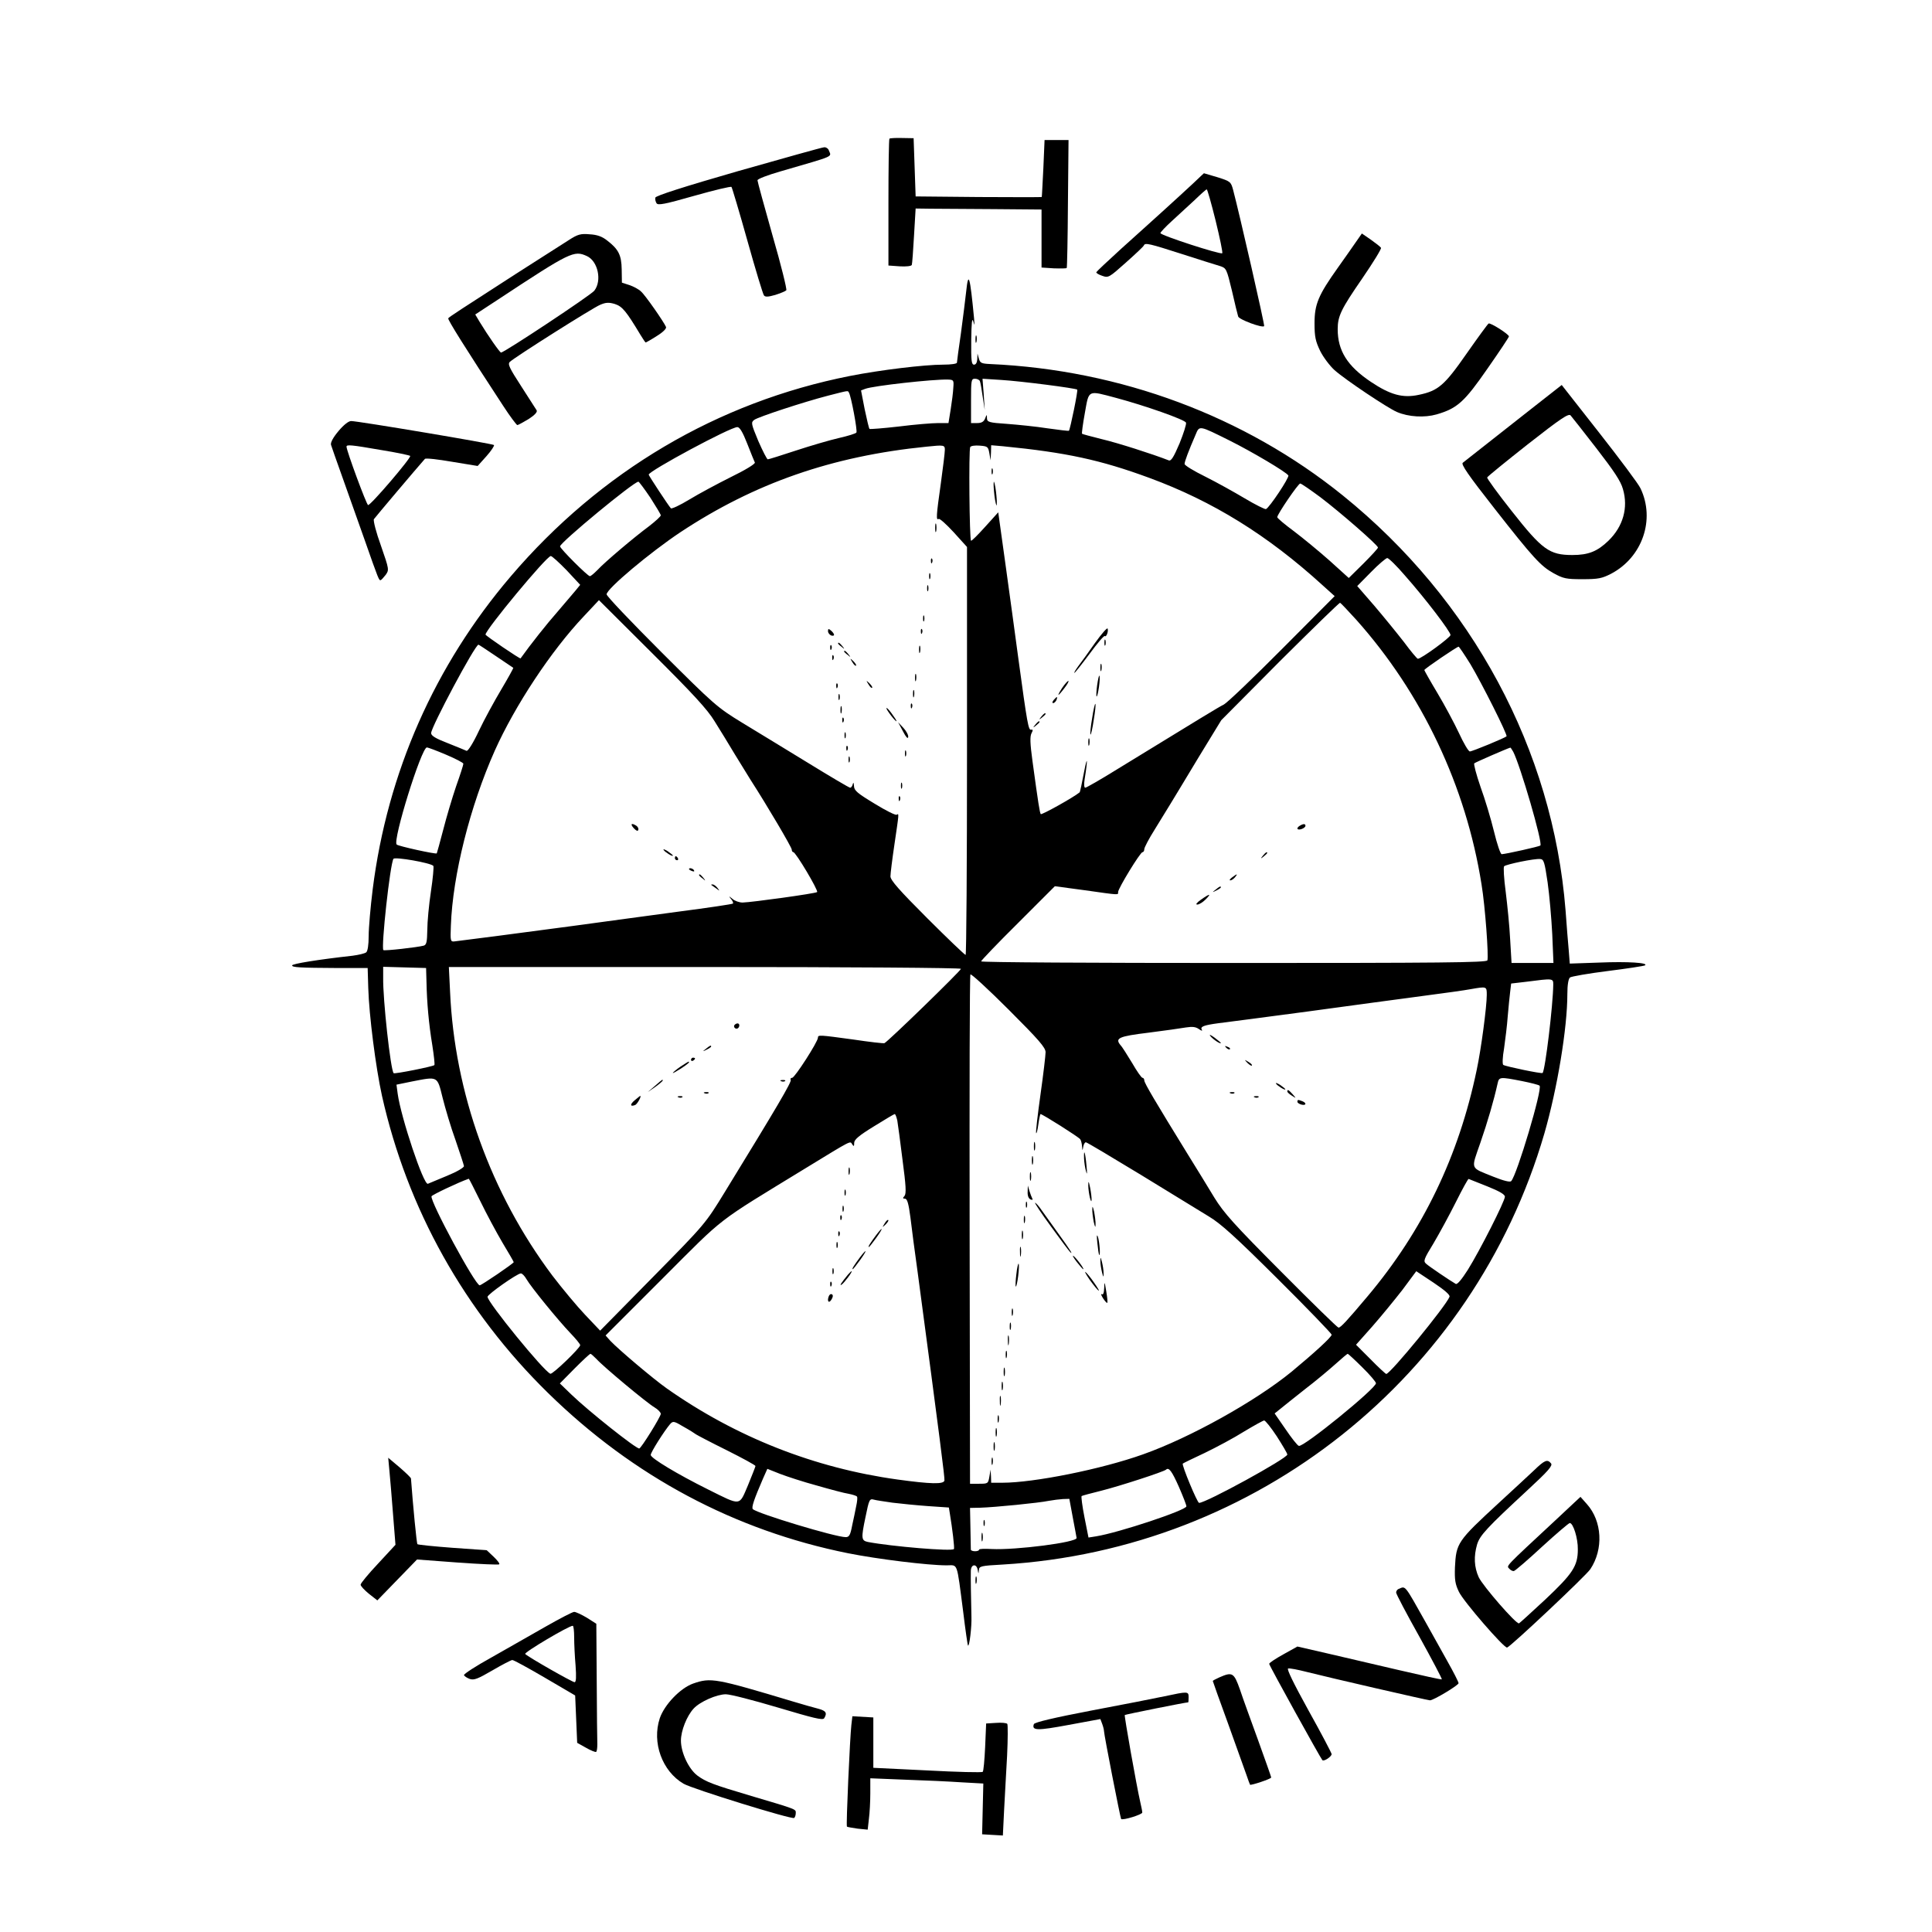 <?xml version="1.0" standalone="no"?>
<!DOCTYPE svg PUBLIC "-//W3C//DTD SVG 20010904//EN"
 "http://www.w3.org/TR/2001/REC-SVG-20010904/DTD/svg10.dtd">
<svg version="1.0" xmlns="http://www.w3.org/2000/svg"
 width="959pt" height="959pt" viewBox="0 0 959 959"
 preserveAspectRatio="xMidYMid meet">
<g transform="translate(0,959) scale(0.1,-0.1)"
fill="#000000" stroke="none">
<path d="M4415 8902 c-3 -3 -5 -146 -5 -318 l0 -312 56 -4 c32 -2 58 1 60 7 2
6 7 71 11 145 l8 135 75 -1 c41 0 182 -1 313 -2 l237 -2 0 -144 0 -144 61 -4
c34 -1 62 -1 64 2 2 3 5 147 6 320 l3 315 -60 0 -59 0 -6 -140 c-4 -77 -7
-141 -8 -143 0 -1 -142 -1 -313 0 l-313 3 -5 145 -5 144 -58 1 c-31 1 -59 -1
-62 -3z"/>
<path d="M3665 8741 c-271 -78 -411 -123 -412 -132 -2 -8 1 -20 6 -28 7 -11
40 -5 187 37 99 28 182 48 185 44 3 -4 39 -124 79 -267 40 -143 77 -265 82
-271 6 -9 21 -8 56 2 25 8 50 18 55 23 4 4 -26 126 -68 271 -41 145 -75 269
-75 275 0 7 51 26 113 44 278 81 254 70 241 105 -3 9 -14 16 -23 15 -9 0 -200
-54 -426 -118z"/>
<path d="M5925 8682 c-28 -26 -93 -86 -145 -133 -52 -47 -149 -135 -215 -194
-66 -60 -121 -112 -123 -116 -2 -4 11 -12 29 -18 31 -11 34 -9 118 66 47 42
88 80 89 85 6 14 27 9 189 -43 87 -28 172 -55 190 -60 30 -10 32 -14 58 -122
14 -62 28 -119 31 -128 4 -15 119 -58 129 -48 4 4 -123 559 -154 676 -11 41
-14 43 -77 63 -37 11 -67 20 -68 20 0 0 -24 -22 -51 -48z m109 -187 c21 -86
36 -158 33 -162 -8 -8 -307 89 -307 100 0 4 26 32 57 60 31 29 82 75 113 104
30 29 57 53 60 53 3 0 23 -70 44 -155z"/>
<path d="M2823 8398 c-78 -50 -179 -114 -260 -166 -276 -178 -335 -216 -338
-222 -4 -6 87 -151 271 -432 35 -54 68 -98 72 -98 4 0 29 14 56 30 31 20 44
35 40 43 -4 6 -39 61 -77 120 -59 91 -68 110 -56 121 27 25 413 269 448 283
28 12 43 13 73 4 37 -12 56 -35 127 -153 13 -21 24 -38 26 -38 2 0 27 14 55
32 31 19 49 37 46 45 -10 24 -103 158 -124 176 -11 11 -37 25 -58 32 l-37 12
-1 65 c-1 72 -16 101 -72 144 -25 20 -50 29 -87 31 -45 4 -59 0 -104 -29z m90
-79 c55 -25 76 -122 37 -172 -17 -22 -447 -307 -463 -307 -6 0 -64 83 -106
152 l-22 37 113 74 c361 238 377 245 441 216z"/>
<path d="M6730 8388 c-16 -24 -57 -81 -90 -128 -96 -135 -115 -180 -115 -275
0 -67 5 -89 28 -137 16 -32 48 -74 71 -95 55 -49 265 -189 310 -208 58 -25
137 -29 197 -12 103 30 138 62 253 228 58 83 106 155 106 159 0 11 -93 70
-101 64 -4 -2 -53 -69 -109 -149 -110 -158 -141 -185 -238 -205 -79 -17 -141
0 -238 65 -116 78 -164 154 -164 261 0 65 17 100 122 252 54 79 96 147 93 152
-3 5 -26 23 -50 40 l-45 31 -30 -43z"/>
<path d="M4796 8144 c-4 -38 -16 -131 -26 -207 -11 -75 -20 -142 -20 -147 0
-6 -30 -10 -67 -10 -96 0 -316 -27 -463 -56 -659 -130 -1240 -474 -1684 -994
-379 -444 -613 -975 -686 -1554 -11 -88 -20 -192 -20 -232 0 -45 -5 -75 -12
-81 -7 -6 -38 -13 -68 -17 -171 -19 -300 -40 -300 -48 0 -10 36 -12 225 -13
l150 0 3 -100 c4 -134 37 -393 68 -534 126 -562 409 -1069 826 -1477 421 -412
925 -681 1488 -794 145 -29 396 -60 489 -60 57 0 49 23 82 -230 11 -91 22
-167 24 -168 7 -7 19 95 17 143 -2 81 -4 198 -3 228 1 33 28 37 34 5 4 -22 4
-22 6 -2 1 20 9 22 119 28 1260 75 2336 931 2688 2140 64 222 114 523 114 692
0 45 5 75 13 82 6 5 91 20 187 32 96 12 180 25 185 28 21 13 -85 20 -227 14
l-146 -5 -5 64 c-3 35 -11 126 -16 201 -63 795 -463 1540 -1106 2059 -487 393
-1103 623 -1750 652 -43 2 -50 5 -56 27 l-7 25 -1 -27 c-1 -18 -7 -28 -16 -28
-13 0 -15 20 -14 123 1 84 4 113 10 92 7 -25 7 -22 4 15 -20 209 -28 238 -39
134z m-64 -479 c-1 -22 -7 -70 -13 -107 l-11 -68 -51 0 c-29 0 -116 -7 -195
-17 -78 -9 -144 -14 -146 -12 -3 3 -13 46 -24 98 l-18 93 21 8 c39 15 337 48
410 46 29 -1 30 -3 27 -41z m132 33 c3 -7 9 -42 14 -78 l10 -65 -5 77 -6 78
94 -6 c98 -6 369 -41 376 -48 5 -4 -35 -197 -41 -204 -2 -2 -50 4 -107 12 -57
9 -148 18 -201 22 -90 6 -98 9 -99 28 0 20 -1 20 -9 -1 -7 -17 -18 -23 -40
-23 l-30 0 0 110 c0 104 1 110 20 110 11 0 22 -6 24 -12z m-650 -57 c11 -18
43 -190 37 -198 -3 -5 -42 -17 -86 -27 -44 -10 -140 -38 -213 -62 -73 -24
-136 -44 -141 -44 -4 0 -25 41 -47 91 -36 87 -37 92 -20 105 21 15 243 88 366
120 106 27 98 26 104 15z m1326 -26 c142 -38 342 -108 347 -123 3 -7 -12 -53
-32 -103 -30 -70 -42 -89 -54 -84 -79 31 -254 87 -331 105 -52 13 -97 25 -99
27 -2 2 4 48 14 103 21 117 12 113 155 75z m-1831 -227 c18 -46 35 -88 38 -94
2 -7 -49 -38 -119 -72 -68 -34 -161 -84 -207 -112 -46 -28 -87 -47 -91 -43
-12 13 -110 162 -110 167 0 18 405 236 440 236 12 0 27 -26 49 -82z m2395 15
c110 -55 281 -156 291 -173 6 -10 -94 -160 -111 -167 -5 -2 -53 22 -105 53
-52 31 -140 80 -196 108 -57 28 -103 56 -103 63 0 12 19 63 55 146 19 46 16
46 169 -30z m-1414 -46 c0 -13 -9 -88 -20 -167 -23 -162 -24 -184 -11 -176 5
4 39 -27 75 -66 l66 -73 0 -1012 c0 -557 -3 -1013 -7 -1013 -4 0 -90 82 -190
182 -140 140 -183 189 -183 208 0 14 9 86 20 160 23 156 23 153 11 146 -5 -4
-55 21 -110 55 -86 52 -101 65 -102 87 -1 17 -3 21 -6 10 -2 -10 -8 -18 -13
-18 -5 0 -98 55 -207 122 -109 66 -256 157 -328 200 -126 77 -139 89 -402 351
-150 150 -273 279 -272 287 1 28 216 208 366 308 369 244 753 378 1223 425 86
9 90 8 90 -16z m221 -17 l6 -35 2 38 1 37 58 -5 c315 -31 485 -68 727 -157
315 -116 588 -285 860 -533 l60 -54 -260 -261 c-143 -144 -273 -268 -290 -277
-28 -14 -108 -63 -529 -321 -82 -51 -154 -92 -159 -92 -6 0 -7 17 -3 43 16 98
14 124 -3 35 -10 -54 -20 -100 -22 -101 -30 -25 -190 -114 -193 -108 -5 8 -12
50 -41 263 -12 88 -13 122 -5 138 8 15 8 20 -2 18 -13 -3 -19 28 -63 352 -14
107 -43 315 -63 461 l-37 266 -65 -72 c-36 -40 -67 -71 -70 -69 -8 4 -12 453
-4 465 3 6 25 9 47 7 39 -3 42 -5 48 -38z m-1683 -220 c28 -44 52 -83 52 -88
0 -5 -26 -29 -57 -53 -77 -57 -221 -179 -257 -218 -17 -17 -33 -31 -38 -31
-11 0 -148 137 -148 148 0 19 368 323 389 321 3 0 30 -36 59 -79z m3326 2 c99
-75 286 -238 286 -250 0 -4 -33 -40 -72 -79 l-73 -72 -95 86 c-52 46 -132 112
-177 146 -46 34 -83 65 -83 70 0 14 104 167 114 167 5 0 50 -31 100 -68z
m-3741 -363 l67 -72 -22 -27 c-13 -16 -54 -63 -91 -107 -53 -60 -133 -161
-183 -231 -3 -4 -173 112 -174 118 -1 23 303 390 324 390 6 0 41 -32 79 -71z
m4161 -26 c101 -114 226 -278 226 -295 0 -12 -145 -118 -162 -118 -4 0 -35 37
-69 83 -35 45 -101 126 -147 180 l-85 98 69 70 c37 38 74 69 80 69 7 0 47 -39
88 -87z m-3427 -723 c26 -41 71 -115 101 -165 30 -49 65 -106 77 -125 85 -132
205 -336 205 -347 0 -7 4 -13 8 -13 12 0 125 -190 118 -198 -7 -7 -325 -51
-370 -52 -16 0 -39 8 -50 18 -20 16 -20 16 -7 -1 8 -9 12 -20 9 -22 -2 -3
-123 -21 -269 -40 -145 -20 -381 -51 -524 -71 -261 -35 -553 -73 -590 -77 -19
-2 -20 3 -17 78 9 251 95 593 218 869 100 223 279 495 442 667 l75 80 264
-263 c203 -202 275 -280 310 -338z m3184 505 c328 -367 546 -828 623 -1315 18
-108 36 -358 29 -377 -4 -11 -241 -13 -1259 -13 -690 0 -1254 3 -1254 8 0 4
82 90 183 190 l183 183 149 -20 c176 -25 165 -24 165 -9 0 18 110 198 121 198
5 0 9 7 9 15 0 8 23 52 52 98 28 45 63 102 78 127 15 25 78 128 139 230 l113
185 291 293 c161 160 295 291 299 290 4 -2 39 -39 79 -83z m-4269 -182 c46
-31 84 -57 86 -58 1 -1 -25 -49 -59 -106 -34 -57 -85 -150 -112 -207 -28 -60
-54 -101 -61 -99 -6 3 -48 20 -93 38 -60 23 -83 37 -83 50 0 30 218 439 235
439 2 0 41 -26 87 -57z m4837 -40 c56 -94 186 -352 179 -358 -8 -8 -170 -75
-182 -75 -7 0 -31 41 -54 91 -23 49 -71 139 -107 199 -36 60 -65 112 -65 114
0 6 162 116 170 116 3 0 29 -39 59 -87z m-5085 -449 c47 -20 86 -40 86 -45 0
-6 -16 -56 -36 -112 -19 -56 -48 -153 -64 -216 -16 -62 -31 -115 -32 -117 -5
-5 -192 36 -199 44 -21 20 123 482 150 482 5 0 48 -16 95 -36z m5297 15 c35
-67 148 -454 135 -466 -5 -5 -170 -42 -192 -43 -6 0 -23 50 -38 112 -15 62
-45 162 -67 222 -21 61 -35 114 -31 117 5 5 166 75 179 78 1 1 7 -8 14 -20z
m-5360 -567 c3 -4 -2 -61 -12 -127 -10 -66 -18 -152 -18 -192 -1 -59 -4 -73
-18 -77 -29 -8 -195 -27 -200 -22 -12 12 33 426 50 453 7 11 185 -20 198 -35z
m5531 -82 c9 -63 19 -179 23 -257 l6 -143 -104 0 -104 0 -7 118 c-3 64 -14
170 -22 235 -9 66 -12 123 -8 127 11 10 151 39 179 36 18 -1 22 -14 37 -116z
m-5565 -495 c2 -100 11 -205 29 -314 8 -52 13 -96 10 -98 -7 -7 -197 -45 -202
-40 -15 15 -54 366 -52 475 l0 53 107 -3 106 -3 2 -70z m2653 66 c0 -9 -365
-364 -380 -369 -4 -2 -74 6 -154 18 -169 23 -176 24 -176 9 0 -20 -115 -199
-128 -199 -7 0 -10 -5 -7 -10 6 -9 -69 -136 -326 -555 -98 -160 -98 -160 -359
-425 l-261 -265 -74 78 c-41 43 -114 131 -163 195 -306 408 -486 908 -508
1410 l-6 122 1271 0 c707 0 1271 -4 1271 -9z m420 -414 c0 -15 -11 -109 -25
-208 -14 -100 -24 -186 -22 -193 2 -6 7 13 11 42 4 28 9 52 11 52 9 0 190
-114 197 -125 4 -5 8 -21 9 -35 2 -24 2 -24 6 -2 2 12 8 22 13 22 5 0 127 -73
272 -161 145 -89 297 -182 338 -207 59 -35 133 -102 343 -311 147 -146 267
-271 267 -276 0 -12 -88 -92 -199 -184 -180 -147 -503 -327 -737 -410 -207
-74 -542 -141 -699 -141 l-55 0 -1 33 -2 32 -6 -35 c-6 -34 -7 -35 -51 -35
l-45 0 -2 1259 c-1 692 0 1263 4 1269 3 5 88 -73 189 -174 151 -151 184 -189
184 -212z m2520 336 c-1 -102 -40 -426 -53 -439 -4 -5 -182 32 -195 40 -5 3
-4 38 4 83 6 43 15 114 18 158 4 44 9 99 12 121 l5 42 77 9 c131 17 132 17
132 -14z m-330 -51 c0 -59 -28 -270 -50 -373 -89 -427 -266 -796 -542 -1124
-101 -120 -133 -155 -144 -155 -5 0 -133 125 -285 278 -234 235 -284 291 -331
367 -30 50 -91 149 -135 220 -157 255 -213 349 -213 362 0 7 -4 13 -9 13 -5 0
-28 33 -51 73 -24 39 -49 80 -58 89 -29 35 -9 44 139 62 79 10 163 22 186 26
32 5 48 3 64 -8 12 -9 19 -10 15 -4 -10 16 8 23 82 33 37 4 236 31 442 58 206
28 463 63 570 77 107 14 215 29 240 34 80 14 80 14 80 -28z m-5183 -511 c13
-52 41 -147 64 -210 22 -64 41 -122 42 -129 1 -7 -34 -28 -83 -48 -47 -19 -90
-38 -96 -40 -21 -9 -134 330 -150 447 l-6 45 78 16 c129 25 124 28 151 -81z
m5357 83 c45 -9 84 -19 88 -23 16 -14 -113 -446 -141 -474 -6 -6 -38 2 -88 22
-118 48 -112 32 -65 168 36 104 67 210 86 296 7 32 12 32 120 11z m-3100 -196
c3 -18 15 -106 26 -196 17 -128 19 -166 10 -178 -10 -11 -9 -14 2 -14 11 0 18
-23 27 -92 6 -51 22 -174 36 -273 111 -832 135 -1020 133 -1034 -4 -19 -66
-18 -233 5 -412 57 -801 210 -1145 452 -68 48 -237 191 -280 236 l-24 27 284
284 c316 316 254 268 710 547 234 143 219 135 230 118 8 -12 10 -11 10 7 0 16
23 36 98 82 53 33 100 61 103 61 4 0 9 -15 13 -32z m-2070 -400 c30 -62 80
-155 110 -206 31 -51 56 -95 56 -97 0 -6 -160 -115 -169 -115 -22 0 -247 417
-239 442 3 7 135 70 185 87 1 1 27 -50 57 -111z m4999 73 c60 -24 87 -40 87
-51 0 -22 -124 -267 -184 -363 -30 -47 -52 -74 -60 -70 -28 16 -133 87 -147
100 -15 13 -12 22 37 102 29 49 79 141 111 205 32 64 60 115 63 114 4 -2 45
-18 93 -37z m-188 -548 c-17 -45 -294 -383 -314 -383 -3 0 -39 33 -78 73 l-72
72 80 90 c44 50 111 132 150 182 l69 93 86 -57 c55 -37 83 -61 79 -70z m-4582
88 c23 -40 157 -204 218 -268 27 -28 49 -55 49 -60 0 -14 -137 -146 -148 -142
-33 12 -312 355 -312 382 0 12 146 115 165 116 6 1 19 -12 28 -28z m348 -397
c34 -38 250 -218 288 -240 17 -10 31 -25 31 -32 0 -14 -98 -172 -107 -172 -18
0 -252 186 -336 267 l-58 56 73 74 c40 40 75 73 79 73 3 0 16 -12 30 -26z
m3801 -41 c38 -37 68 -73 68 -79 0 -26 -361 -320 -383 -311 -7 2 -37 40 -66
83 l-54 78 25 20 c14 12 70 56 124 99 55 42 124 100 154 127 30 27 57 50 60
50 2 0 35 -30 72 -67z m-3307 -333 c6 -4 74 -40 153 -79 78 -39 142 -74 142
-78 0 -3 -17 -46 -37 -95 -45 -105 -32 -104 -197 -22 -153 76 -286 156 -286
172 0 13 67 119 97 154 14 15 19 14 66 -14 29 -16 57 -34 62 -38z m2883 -10
c28 -44 52 -84 52 -90 0 -19 -403 -240 -438 -240 -9 0 -87 188 -81 195 2 2 51
26 109 53 58 28 146 75 195 106 50 30 95 55 100 55 6 0 34 -35 63 -79z m-2283
-244 c66 -19 137 -38 158 -41 20 -4 39 -10 41 -14 3 -4 1 -25 -4 -47 -4 -21
-13 -65 -20 -96 -9 -48 -15 -58 -32 -58 -51 0 -438 117 -461 139 -8 8 6 49 51
153 l21 47 63 -25 c34 -13 116 -40 183 -58z m1797 -7 c20 -46 37 -89 37 -96 1
-19 -336 -131 -448 -149 l-38 -6 -20 101 c-11 56 -17 103 -14 105 3 2 47 14
96 26 92 23 313 95 323 105 14 13 29 -7 64 -86z m-1422 -78 c41 -5 121 -13
177 -17 l103 -7 5 -31 c12 -72 24 -170 20 -175 -7 -13 -312 13 -427 35 -33 7
-34 18 -12 123 18 88 20 93 42 87 10 -3 51 -9 92 -15z m895 -73 c10 -51 18
-97 19 -102 3 -22 -303 -61 -422 -55 -34 2 -62 1 -62 -3 0 -5 -9 -8 -20 -8
-11 0 -20 3 -21 8 0 4 -1 52 -2 107 l-2 100 50 1 c72 2 293 24 340 34 22 4 54
8 71 9 l32 1 17 -92z"/>
<path d="M4642 6970 c0 -19 2 -27 5 -17 2 9 2 25 0 35 -3 9 -5 1 -5 -18z"/>
<path d="M4621 6804 c0 -11 3 -14 6 -6 3 7 2 16 -1 19 -3 4 -6 -2 -5 -13z"/>
<path d="M4612 6730 c0 -14 2 -19 5 -12 2 6 2 18 0 25 -3 6 -5 1 -5 -13z"/>
<path d="M4602 6670 c0 -14 2 -19 5 -12 2 6 2 18 0 25 -3 6 -5 1 -5 -13z"/>
<path d="M4582 6520 c0 -14 2 -19 5 -12 2 6 2 18 0 25 -3 6 -5 1 -5 -13z"/>
<path d="M4110 6457 c0 -8 7 -17 15 -21 8 -3 15 -2 15 3 0 5 -7 14 -15 21 -12
10 -15 10 -15 -3z"/>
<path d="M4571 6454 c0 -11 3 -14 6 -6 3 7 2 16 -1 19 -3 4 -6 -2 -5 -13z"/>
<path d="M4160 6396 c0 -2 8 -10 18 -17 15 -13 16 -12 3 4 -13 16 -21 21 -21
13z"/>
<path d="M4121 6374 c0 -11 3 -14 6 -6 3 7 2 16 -1 19 -3 4 -6 -2 -5 -13z"/>
<path d="M4562 6365 c0 -16 2 -22 5 -12 2 9 2 23 0 30 -3 6 -5 -1 -5 -18z"/>
<path d="M4190 6356 c0 -2 8 -10 18 -17 15 -13 16 -12 3 4 -13 16 -21 21 -21
13z"/>
<path d="M4131 6324 c0 -11 3 -14 6 -6 3 7 2 16 -1 19 -3 4 -6 -2 -5 -13z"/>
<path d="M4231 6303 c7 -12 15 -20 18 -17 3 2 -3 12 -13 22 -17 16 -18 16 -5
-5z"/>
<path d="M4542 6225 c0 -16 2 -22 5 -12 2 9 2 23 0 30 -3 6 -5 -1 -5 -18z"/>
<path d="M4311 6193 c7 -12 15 -20 18 -17 3 2 -3 12 -13 22 -17 16 -18 16 -5
-5z"/>
<path d="M4151 6184 c0 -11 3 -14 6 -6 3 7 2 16 -1 19 -3 4 -6 -2 -5 -13z"/>
<path d="M4532 6145 c0 -16 2 -22 5 -12 2 9 2 23 0 30 -3 6 -5 -1 -5 -18z"/>
<path d="M4162 6130 c0 -14 2 -19 5 -12 2 6 2 18 0 25 -3 6 -5 1 -5 -13z"/>
<path d="M4521 6084 c0 -11 3 -14 6 -6 3 7 2 16 -1 19 -3 4 -6 -2 -5 -13z"/>
<path d="M4172 6065 c0 -16 2 -22 5 -12 2 9 2 23 0 30 -3 6 -5 -1 -5 -18z"/>
<path d="M4400 6074 c1 -10 50 -73 50 -63 0 3 -11 20 -25 39 -14 19 -25 30
-25 24z"/>
<path d="M4181 6014 c0 -11 3 -14 6 -6 3 7 2 16 -1 19 -3 4 -6 -2 -5 -13z"/>
<path d="M4482 5960 c15 -29 24 -39 26 -29 2 9 -9 30 -23 45 l-27 29 24 -45z"/>
<path d="M4192 5940 c0 -14 2 -19 5 -12 2 6 2 18 0 25 -3 6 -5 1 -5 -13z"/>
<path d="M4201 5874 c0 -11 3 -14 6 -6 3 7 2 16 -1 19 -3 4 -6 -2 -5 -13z"/>
<path d="M4492 5850 c0 -14 2 -19 5 -12 2 6 2 18 0 25 -3 6 -5 1 -5 -13z"/>
<path d="M4212 5820 c0 -14 2 -19 5 -12 2 6 2 18 0 25 -3 6 -5 1 -5 -13z"/>
<path d="M4472 5690 c0 -14 2 -19 5 -12 2 6 2 18 0 25 -3 6 -5 1 -5 -13z"/>
<path d="M4461 5624 c0 -11 3 -14 6 -6 3 7 2 16 -1 19 -3 4 -6 -2 -5 -13z"/>
<path d="M4922 7250 c0 -14 2 -19 5 -12 2 6 2 18 0 25 -3 6 -5 1 -5 -13z"/>
<path d="M4932 7185 c0 -16 3 -50 7 -75 6 -33 9 -37 9 -15 0 17 -3 50 -7 75
-6 33 -9 37 -9 15z"/>
<path d="M5435 6398 c-32 -46 -70 -98 -83 -115 -13 -18 -22 -33 -19 -33 3 0
37 43 75 94 38 52 72 92 76 89 7 -8 19 23 14 37 -2 6 -30 -26 -63 -72z"/>
<path d="M5482 6400 c0 -14 2 -19 5 -12 2 6 2 18 0 25 -3 6 -5 1 -5 -13z"/>
<path d="M5462 6275 c0 -16 2 -22 5 -12 2 9 2 23 0 30 -3 6 -5 -1 -5 -18z"/>
<path d="M5446 6189 c-4 -28 -5 -53 -3 -56 3 -2 8 19 12 47 4 28 5 53 2 56 -2
3 -7 -19 -11 -47z"/>
<path d="M5272 6175 c-29 -45 -22 -45 12 0 15 19 23 35 19 35 -4 0 -18 -16
-31 -35z"/>
<path d="M5230 6115 c-7 -9 -8 -15 -2 -15 5 0 12 7 16 15 3 8 4 15 2 15 -2 0
-9 -7 -16 -15z"/>
<path d="M5421 6024 c-7 -41 -11 -78 -8 -80 2 -3 10 30 16 72 7 41 11 78 8 80
-2 3 -10 -30 -16 -72z"/>
<path d="M5169 6033 c-13 -16 -12 -17 4 -4 9 7 17 15 17 17 0 8 -8 3 -21 -13z"/>
<path d="M5139 5993 c-13 -16 -12 -17 4 -4 9 7 17 15 17 17 0 8 -8 3 -21 -13z"/>
<path d="M5402 5905 c0 -16 2 -22 5 -12 2 9 2 23 0 30 -3 6 -5 -1 -5 -18z"/>
<path d="M3146 5479 c12 -13 20 -16 22 -9 3 7 -2 16 -9 21 -25 16 -32 9 -13
-12z"/>
<path d="M3294 5371 c7 -11 46 -35 46 -28 0 3 -12 12 -26 22 -15 9 -23 12 -20
6z"/>
<path d="M3350 5330 c0 -5 5 -10 11 -10 5 0 7 5 4 10 -3 6 -8 10 -11 10 -2 0
-4 -4 -4 -10z"/>
<path d="M3420 5276 c0 -2 7 -7 16 -10 8 -3 12 -2 9 4 -6 10 -25 14 -25 6z"/>
<path d="M3470 5246 c0 -2 8 -10 18 -17 15 -13 16 -12 3 4 -13 16 -21 21 -21
13z"/>
<path d="M3531 5197 c2 -1 13 -9 24 -17 19 -14 19 -14 6 3 -7 9 -18 17 -24 17
-6 0 -8 -1 -6 -3z"/>
<path d="M6450 5490 c-8 -5 -12 -12 -9 -15 8 -8 39 5 39 16 0 11 -11 11 -30
-1z"/>
<path d="M6269 5343 c-13 -16 -12 -17 4 -4 9 7 17 15 17 17 0 8 -8 3 -21 -13z"/>
<path d="M6116 5235 c-11 -8 -15 -15 -9 -15 6 0 16 7 23 15 16 19 11 19 -14 0z"/>
<path d="M6034 5174 c-18 -14 -18 -15 4 -4 12 6 22 13 22 15 0 8 -5 6 -26 -11z"/>
<path d="M5961 5124 c-21 -15 -28 -24 -18 -24 9 0 27 11 41 25 31 31 22 31
-23 -1z"/>
<path d="M3645 4501 c-6 -11 9 -23 19 -14 9 9 7 23 -3 23 -6 0 -12 -4 -16 -9z"/>
<path d="M3504 4384 c-18 -14 -18 -15 4 -4 12 6 22 13 22 15 0 8 -5 6 -26 -11z"/>
<path d="M3430 4329 c0 -5 5 -7 10 -4 6 3 10 8 10 11 0 2 -4 4 -10 4 -5 0 -10
-5 -10 -11z"/>
<path d="M3377 4295 c-20 -14 -37 -28 -37 -31 0 -2 18 8 40 22 35 23 47 34 37
34 -1 0 -19 -11 -40 -25z"/>
<path d="M3250 4199 l-35 -30 38 26 c33 24 43 35 34 35 -1 0 -18 -14 -37 -31z"/>
<path d="M3878 4223 c7 -3 16 -2 19 1 4 3 -2 6 -13 5 -11 0 -14 -3 -6 -6z"/>
<path d="M3498 4163 c7 -3 16 -2 19 1 4 3 -2 6 -13 5 -11 0 -14 -3 -6 -6z"/>
<path d="M3151 4129 c-25 -21 -24 -34 2 -24 11 5 34 47 24 45 -1 -1 -13 -10
-26 -21z"/>
<path d="M3368 4143 c7 -3 16 -2 19 1 4 3 -2 6 -13 5 -11 0 -14 -3 -6 -6z"/>
<path d="M5132 3900 c0 -19 2 -27 5 -17 2 9 2 25 0 35 -3 9 -5 1 -5 -18z"/>
<path d="M5381 3839 c1 -19 5 -47 10 -64 5 -20 6 -9 2 30 -6 66 -14 88 -12 34z"/>
<path d="M5122 3830 c0 -19 2 -27 5 -17 2 9 2 25 0 35 -3 9 -5 1 -5 -18z"/>
<path d="M5112 3750 c0 -19 2 -27 5 -17 2 9 2 25 0 35 -3 9 -5 1 -5 -18z"/>
<path d="M5402 3705 c0 -16 4 -43 8 -60 11 -42 11 -1 1 50 -7 34 -9 35 -9 10z"/>
<path d="M5101 3674 c-1 -20 5 -34 15 -38 9 -3 12 -2 8 5 -3 6 -10 23 -14 37
l-8 27 -1 -31z"/>
<path d="M5092 3610 c0 -14 2 -19 5 -12 2 6 2 18 0 25 -3 6 -5 1 -5 -13z"/>
<path d="M5216 3503 c47 -65 90 -122 96 -128 17 -16 0 11 -60 94 -30 42 -67
93 -81 113 -14 21 -29 37 -33 38 -4 0 31 -53 78 -117z"/>
<path d="M5422 3590 c-1 -14 3 -43 7 -65 6 -26 9 -31 9 -15 1 14 -3 43 -7 65
-6 26 -9 31 -9 15z"/>
<path d="M5082 3535 c0 -16 2 -22 5 -12 2 9 2 23 0 30 -3 6 -5 -1 -5 -18z"/>
<path d="M5072 3460 c0 -19 2 -27 5 -17 2 9 2 25 0 35 -3 9 -5 1 -5 -18z"/>
<path d="M5447 3420 c3 -30 7 -57 9 -59 7 -8 2 64 -6 89 -6 16 -7 6 -3 -30z"/>
<path d="M5063 3375 c0 -22 2 -30 4 -17 2 12 2 30 0 40 -3 9 -5 -1 -4 -23z"/>
<path d="M5344 3327 c16 -20 30 -37 33 -37 7 0 -36 58 -49 66 -7 4 1 -9 16
-29z"/>
<path d="M5462 3330 c0 -14 4 -38 8 -55 7 -27 8 -27 8 -5 0 14 -4 39 -8 55 -7
27 -8 27 -8 5z"/>
<path d="M5045 3265 c-4 -31 -5 -58 -3 -61 3 -2 8 21 12 52 4 31 5 59 2 61 -2
3 -8 -21 -11 -52z"/>
<path d="M5410 3236 c45 -62 63 -73 21 -13 -17 25 -37 49 -43 53 -6 4 4 -14
22 -40z"/>
<path d="M5481 3197 c-1 -25 -5 -36 -12 -31 -6 3 -3 -5 6 -20 10 -15 19 -25
21 -23 3 2 0 28 -5 58 -8 49 -9 50 -10 16z"/>
<path d="M5022 3075 c0 -16 2 -22 5 -12 2 9 2 23 0 30 -3 6 -5 -1 -5 -18z"/>
<path d="M5012 3005 c0 -16 2 -22 5 -12 2 9 2 23 0 30 -3 6 -5 -1 -5 -18z"/>
<path d="M5003 2935 c0 -22 2 -30 4 -17 2 12 2 30 0 40 -3 9 -5 -1 -4 -23z"/>
<path d="M4992 2865 c0 -16 2 -22 5 -12 2 9 2 23 0 30 -3 6 -5 -1 -5 -18z"/>
<path d="M4982 2780 c0 -19 2 -27 5 -17 2 9 2 25 0 35 -3 9 -5 1 -5 -18z"/>
<path d="M4972 2710 c0 -19 2 -27 5 -17 2 9 2 25 0 35 -3 9 -5 1 -5 -18z"/>
<path d="M4963 2635 c0 -22 2 -30 4 -17 2 12 2 30 0 40 -3 9 -5 -1 -4 -23z"/>
<path d="M4952 2545 c0 -16 2 -22 5 -12 2 9 2 23 0 30 -3 6 -5 -1 -5 -18z"/>
<path d="M4942 2480 c0 -19 2 -27 5 -17 2 9 2 25 0 35 -3 9 -5 1 -5 -18z"/>
<path d="M4932 2410 c0 -19 2 -27 5 -17 2 9 2 25 0 35 -3 9 -5 1 -5 -18z"/>
<path d="M4922 2335 c0 -16 2 -22 5 -12 2 9 2 23 0 30 -3 6 -5 -1 -5 -18z"/>
<path d="M6009 4446 c13 -16 51 -41 51 -33 0 2 -15 14 -32 27 -21 15 -28 17
-19 6z"/>
<path d="M6087 4389 c7 -7 15 -10 18 -7 3 3 -2 9 -12 12 -14 6 -15 5 -6 -5z"/>
<path d="M6192 4314 c10 -10 20 -16 22 -13 3 3 -5 11 -17 18 -21 13 -21 12 -5
-5z"/>
<path d="M6334 4211 c7 -11 46 -35 46 -28 0 3 -12 12 -26 22 -15 9 -23 12 -20
6z"/>
<path d="M6390 4172 c0 -4 10 -13 23 -21 22 -14 22 -14 3 8 -20 22 -26 25 -26
13z"/>
<path d="M6108 4163 c7 -3 16 -2 19 1 4 3 -2 6 -13 5 -11 0 -14 -3 -6 -6z"/>
<path d="M6228 4143 c7 -3 16 -2 19 1 4 3 -2 6 -13 5 -11 0 -14 -3 -6 -6z"/>
<path d="M6440 4121 c0 -5 9 -11 20 -14 24 -6 27 8 4 17 -21 8 -24 8 -24 -3z"/>
<path d="M4212 3775 c0 -16 2 -22 5 -12 2 9 2 23 0 30 -3 6 -5 -1 -5 -18z"/>
<path d="M4192 3670 c0 -14 2 -19 5 -12 2 6 2 18 0 25 -3 6 -5 1 -5 -13z"/>
<path d="M4182 3590 c0 -14 2 -19 5 -12 2 6 2 18 0 25 -3 6 -5 1 -5 -13z"/>
<path d="M4171 3544 c0 -11 3 -14 6 -6 3 7 2 16 -1 19 -3 4 -6 -2 -5 -13z"/>
<path d="M4391 3517 c-13 -21 -12 -21 5 -5 10 10 16 20 13 22 -3 3 -11 -5 -18
-17z"/>
<path d="M4348 3458 c-29 -39 -41 -58 -35 -58 2 0 18 20 36 45 37 51 36 62 -1
13z"/>
<path d="M4161 3464 c0 -11 3 -14 6 -6 3 7 2 16 -1 19 -3 4 -6 -2 -5 -13z"/>
<path d="M4152 3410 c0 -14 2 -19 5 -12 2 6 2 18 0 25 -3 6 -5 1 -5 -13z"/>
<path d="M4268 3348 c-29 -39 -41 -58 -35 -58 2 0 18 20 36 45 37 51 36 62 -1
13z"/>
<path d="M4132 3280 c0 -14 2 -19 5 -12 2 6 2 18 0 25 -3 6 -5 1 -5 -13z"/>
<path d="M4209 3263 c-32 -39 -44 -57 -32 -50 13 8 57 67 50 67 -2 0 -10 -8
-18 -17z"/>
<path d="M4121 3214 c0 -11 3 -14 6 -6 3 7 2 16 -1 19 -3 4 -6 -2 -5 -13z"/>
<path d="M4114 3156 c-10 -25 0 -38 13 -17 8 13 9 22 3 26 -6 4 -13 -1 -16 -9z"/>
<path d="M4882 2030 c0 -14 2 -19 5 -12 2 6 2 18 0 25 -3 6 -5 1 -5 -13z"/>
<path d="M4872 1960 c0 -19 2 -27 5 -17 2 9 2 25 0 35 -3 9 -5 1 -5 -18z"/>
<path d="M4842 7905 c0 -16 2 -22 5 -12 2 9 2 23 0 30 -3 6 -5 -1 -5 -18z"/>
<path d="M7599 7559 c-85 -67 -194 -153 -244 -192 -49 -39 -92 -72 -94 -74
-10 -7 26 -60 158 -228 192 -245 229 -285 292 -320 49 -27 63 -30 144 -30 79
0 97 4 142 27 156 82 220 270 146 424 -10 22 -103 146 -205 276 l-186 237
-153 -120z m325 -194 c88 -114 121 -163 132 -203 27 -92 1 -185 -72 -256 -55
-53 -99 -71 -179 -71 -114 0 -150 26 -301 218 -69 87 -124 163 -122 167 2 5
93 79 202 165 162 127 202 154 212 143 6 -7 64 -80 128 -163z"/>
<path d="M1680 7450 c-27 -32 -40 -57 -37 -68 3 -9 28 -82 57 -162 28 -80 78
-219 110 -310 70 -200 71 -200 79 -200 3 0 14 12 25 26 18 25 18 27 -23 145
-24 66 -39 125 -35 132 6 9 213 254 253 299 4 5 64 -2 134 -14 l128 -21 44 49
c24 27 40 52 37 55 -8 7 -675 119 -709 119 -13 0 -37 -19 -63 -50z m213 -94
c75 -12 140 -26 143 -29 8 -7 -198 -248 -209 -244 -8 2 -107 270 -107 290 0
11 23 9 173 -17z"/>
<path d="M1933 2289 c3 -35 12 -132 18 -216 l12 -151 -86 -93 c-48 -51 -87
-98 -87 -105 0 -7 19 -27 41 -45 l42 -33 98 101 99 102 201 -15 c111 -8 204
-12 207 -9 4 3 -9 20 -28 38 l-34 32 -169 12 c-93 7 -172 15 -175 18 -4 4 -22
190 -32 326 0 4 -25 28 -56 55 l-57 48 6 -65z"/>
<path d="M7615 2292 c-28 -26 -106 -99 -175 -162 -206 -190 -212 -199 -218
-320 -2 -62 1 -83 20 -122 23 -48 225 -281 239 -276 20 7 392 357 413 389 66
99 59 238 -17 323 l-32 36 -125 -117 c-254 -236 -242 -224 -229 -239 7 -8 18
-14 24 -12 7 2 70 56 140 121 70 64 132 117 137 117 17 0 41 -76 40 -131 0
-82 -25 -120 -162 -249 -68 -63 -126 -116 -130 -118 -14 -5 -179 185 -200 229
-23 51 -25 104 -8 163 14 45 47 81 251 270 103 95 125 121 116 132 -18 22 -31
17 -84 -34z"/>
<path d="M4842 1745 c0 -16 2 -22 5 -12 2 9 2 23 0 30 -3 6 -5 -1 -5 -18z"/>
<path d="M6943 1703 c-7 -2 -13 -11 -13 -18 0 -7 52 -106 116 -220 63 -114
113 -209 111 -211 -2 -2 -97 19 -213 46 -115 27 -275 64 -356 83 l-148 34 -70
-39 c-38 -21 -70 -42 -70 -47 0 -8 255 -469 264 -478 8 -8 46 18 46 30 -1 7
-52 104 -115 217 -75 136 -109 206 -101 208 8 2 49 -6 92 -17 114 -29 601
-141 612 -141 18 0 142 75 142 85 0 6 -25 55 -56 110 -31 55 -79 141 -106 190
-108 192 -100 183 -135 168z"/>
<path d="M2705 1514 c-71 -41 -192 -109 -267 -152 -76 -42 -136 -81 -135 -87
2 -5 15 -14 29 -19 21 -7 39 0 113 43 48 28 92 51 98 51 7 0 80 -40 162 -88
l150 -88 5 -117 5 -118 43 -24 c24 -14 47 -23 51 -21 4 3 6 19 6 38 -1 18 -2
160 -3 315 l-2 283 -47 30 c-27 16 -55 29 -63 29 -8 0 -73 -34 -145 -75z m145
-51 c0 -32 3 -95 7 -140 4 -57 3 -83 -5 -83 -11 0 -229 124 -245 140 -8 7 216
140 236 140 4 0 7 -26 7 -57z"/>
<path d="M6053 1264 c-18 -8 -33 -16 -33 -18 0 -2 34 -97 76 -212 41 -115 82
-229 91 -254 8 -25 17 -47 18 -49 5 -4 105 29 105 36 0 3 -29 85 -64 182 -35
97 -77 211 -91 254 -30 85 -38 89 -102 61z"/>
<path d="M3440 1233 c-64 -23 -142 -105 -165 -172 -40 -121 12 -263 118 -325
45 -26 536 -178 549 -170 4 3 8 14 8 24 0 20 10 17 -220 85 -192 57 -226 70
-269 102 -43 33 -81 114 -81 173 0 49 29 122 63 159 31 34 115 71 160 71 22 0
138 -30 259 -66 178 -53 222 -64 229 -53 16 26 9 37 -28 47 -21 5 -76 21 -123
35 -390 117 -411 121 -500 90z"/>
<path d="M5780 1170 c-47 -10 -210 -42 -364 -71 -183 -35 -280 -58 -284 -67
-12 -33 17 -33 173 -4 l157 29 9 -24 c5 -13 9 -30 9 -36 0 -17 81 -431 85
-436 8 -8 105 22 105 32 0 7 -5 30 -10 52 -19 83 -80 428 -77 432 3 3 302 63
315 63 1 0 2 11 2 25 0 30 -3 30 -120 5z"/>
<path d="M4226 1028 c-7 -61 -27 -500 -22 -505 2 -2 26 -6 53 -10 l50 -5 6 53
c4 30 7 87 7 128 l0 74 173 -7 c94 -3 221 -9 280 -13 l108 -6 -3 -126 -3 -126
51 -3 52 -3 6 123 c4 68 10 191 15 273 4 83 4 154 1 158 -4 5 -29 7 -56 5
l-49 -3 -5 -117 c-3 -64 -8 -120 -12 -123 -3 -4 -127 -1 -275 7 l-268 13 0
125 0 125 -52 3 -52 3 -5 -43z"/>
</g>
</svg>
